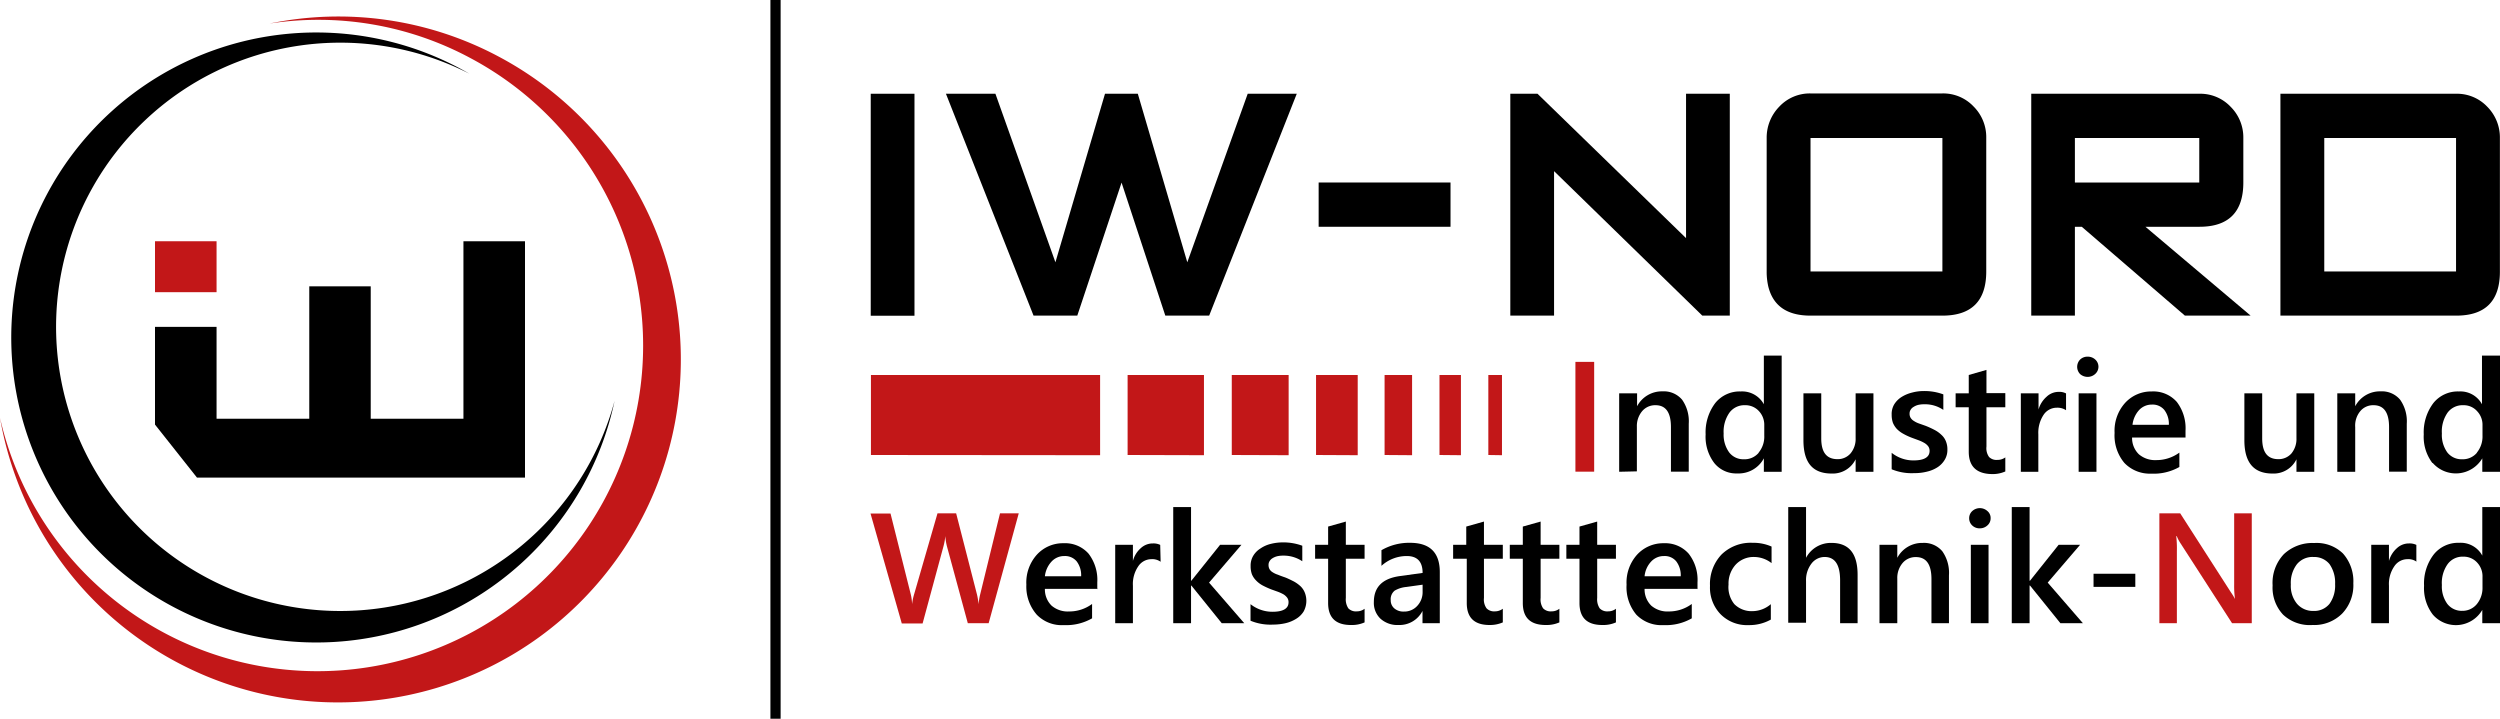 <svg xmlns="http://www.w3.org/2000/svg" viewBox="0 0 240 69"><title>Industrie und Werkstatttechnik-Nord GmbH</title><rect x="73.96" width="0.98" height="69"/><rect x="151.24" y="34.74" width="1.8" height="10.54" fill="#c21718"/><path d="M155.44,45.29V37.76h1.72V39h0a2.69,2.69,0,0,1,2.44-1.43,2.3,2.3,0,0,1,1.88.8,3.59,3.59,0,0,1,.64,2.31v4.6h-1.71V41c0-1.4-.49-2.1-1.48-2.1a1.63,1.63,0,0,0-1.29.58,2.21,2.21,0,0,0-.5,1.48v4.29Z"/><path d="M164.57,44.45a4.16,4.16,0,0,1-.83-2.75,4.65,4.65,0,0,1,.92-3,3,3,0,0,1,2.45-1.12,2.37,2.37,0,0,1,2.22,1.23h0V34.14h1.71V45.29h-1.71V44h0a2.74,2.74,0,0,1-2.54,1.45A2.7,2.7,0,0,1,164.57,44.45Zm4.26-1a2.4,2.4,0,0,0,.54-1.63v-1a1.92,1.92,0,0,0-.51-1.35,1.75,1.75,0,0,0-1.34-.57,1.78,1.78,0,0,0-1.49.71,3.17,3.17,0,0,0-.56,2,2.88,2.88,0,0,0,.53,1.82,1.71,1.71,0,0,0,1.41.66A1.77,1.77,0,0,0,168.83,43.47Z"/><path d="M173.13,42.26v-4.5h1.71v4.32c0,1.36.52,2,1.57,2a1.62,1.62,0,0,0,1.24-.55,2.16,2.16,0,0,0,.49-1.47V37.76h1.71v7.53h-1.71v-1.2h0a2.44,2.44,0,0,1-2.3,1.37C174,45.46,173.13,44.4,173.13,42.26Z"/><path d="M181.6,45.05V43.47a3.33,3.33,0,0,0,2.1.73c1,0,1.54-.3,1.54-.91a.72.72,0,0,0-.13-.44,1.25,1.25,0,0,0-.36-.32,3.61,3.61,0,0,0-.52-.25l-.68-.25a6,6,0,0,1-.84-.39,2.53,2.53,0,0,1-.62-.47,2,2,0,0,1-.37-.58,2.32,2.32,0,0,1-.12-.78,1.81,1.81,0,0,1,.25-1,2.23,2.23,0,0,1,.7-.7,3.45,3.45,0,0,1,1-.42,4.35,4.35,0,0,1,1.14-.15,5.2,5.2,0,0,1,1.87.32v1.49a3.11,3.11,0,0,0-1.83-.54,2.58,2.58,0,0,0-.58.06,1.49,1.49,0,0,0-.44.19.78.78,0,0,0-.29.28.65.65,0,0,0-.1.36.73.73,0,0,0,.1.41.89.89,0,0,0,.31.3,2.15,2.15,0,0,0,.48.24l.65.23a8.94,8.94,0,0,1,.87.4,2.79,2.79,0,0,1,.65.47,1.64,1.64,0,0,1,.42.6,2,2,0,0,1,.15.81,1.8,1.8,0,0,1-.27,1,2.16,2.16,0,0,1-.7.71,3.21,3.21,0,0,1-1,.41,4.78,4.78,0,0,1-1.21.14A5,5,0,0,1,181.6,45.05Z"/><path d="M189,43.36V39.1h-1.26V37.76H189V36l1.7-.49v2.23h1.81V39.1h-1.81v3.77a1.44,1.44,0,0,0,.25,1,1,1,0,0,0,.8.28,1.25,1.25,0,0,0,.76-.24v1.35a3,3,0,0,1-1.32.25Q189,45.46,189,43.36Z"/><path d="M194,45.29V37.76h1.7v1.55h0a2.57,2.57,0,0,1,.78-1.23,1.67,1.67,0,0,1,1.15-.46,1.36,1.36,0,0,1,.71.15v1.61a1.5,1.5,0,0,0-.89-.24,1.52,1.52,0,0,0-1.27.69,3.11,3.11,0,0,0-.5,1.86v3.6Z"/><path d="M199.55,45.29V37.76h1.71v7.53Zm.14-9.38a1,1,0,0,1,0-1.39,1,1,0,0,1,.72-.28,1.05,1.05,0,0,1,.74.28.93.93,0,0,1,0,1.37,1.06,1.06,0,0,1-.74.29A1.09,1.09,0,0,1,199.69,35.91Z"/><path d="M203.94,44.44a4.1,4.1,0,0,1-.94-2.88,4,4,0,0,1,1-2.87,3.38,3.38,0,0,1,2.57-1.11,3,3,0,0,1,2.4,1,4.16,4.16,0,0,1,.84,2.76V42h-5.13a2.17,2.17,0,0,0,.65,1.61,2.4,2.4,0,0,0,1.68.56,3.72,3.72,0,0,0,2.21-.72v1.38a5,5,0,0,1-2.71.64A3.38,3.38,0,0,1,203.94,44.44Zm3.83-5.09a1.45,1.45,0,0,0-1.18-.51,1.66,1.66,0,0,0-1.24.53,2.52,2.52,0,0,0-.63,1.41h3.49A2.2,2.2,0,0,0,207.77,39.35Z"/><path d="M215.46,42.26v-4.5h1.71v4.32c0,1.36.52,2,1.56,2a1.64,1.64,0,0,0,1.25-.55,2.2,2.2,0,0,0,.48-1.47V37.76h1.71v7.53h-1.71v-1.2h0a2.43,2.43,0,0,1-2.3,1.37C216.35,45.46,215.46,44.4,215.46,42.26Z"/><path d="M224.38,45.29V37.76h1.72V39h0a2.68,2.68,0,0,1,2.44-1.43,2.28,2.28,0,0,1,1.87.8,3.59,3.59,0,0,1,.64,2.31v4.6h-1.7V41c0-1.4-.5-2.1-1.49-2.1a1.6,1.6,0,0,0-1.28.58A2.16,2.16,0,0,0,226.1,41v4.29Z"/><path d="M233.51,44.45a4.16,4.16,0,0,1-.83-2.75,4.65,4.65,0,0,1,.92-3,3,3,0,0,1,2.46-1.12,2.35,2.35,0,0,1,2.21,1.23h0V34.14H240V45.29h-1.7V44h0a2.95,2.95,0,0,1-4.76.44Zm4.27-1a2.45,2.45,0,0,0,.54-1.63v-1a1.89,1.89,0,0,0-.52-1.35,1.72,1.72,0,0,0-1.33-.57,1.79,1.79,0,0,0-1.5.71,3.17,3.17,0,0,0-.55,2,2.87,2.87,0,0,0,.52,1.82,1.73,1.73,0,0,0,1.42.66A1.77,1.77,0,0,0,237.78,43.47Z"/><rect x="83.59" y="9" width="4.2" height="21.31"/><polygon points="124.49 9 116.08 30.3 111.87 30.3 107.67 17.53 103.42 30.3 99.22 30.3 90.81 9 95.56 9 101.32 25.18 106.08 9 109.23 9 113.98 25.18 119.78 9 124.49 9"/><rect x="126.59" y="17.52" width="12.66" height="4.25"/><polygon points="166.06 30.3 163.42 30.3 149.19 16.43 149.19 30.3 144.99 30.3 144.99 9 147.6 9 161.86 22.86 161.86 9 166.06 9 166.06 30.3"/><path d="M186.47,30.3H173.81c-2.25,0-3.6-.93-4.06-2.82a6.38,6.38,0,0,1-.15-1.42V13.25a4.25,4.25,0,0,1,1.2-3,4,4,0,0,1,3-1.28h12.66a4,4,0,0,1,3,1.25,4.14,4.14,0,0,1,1.22,3V26.06C190.68,28.89,189.27,30.3,186.47,30.3Zm0-4.24V13.25H173.81V26.06Z"/><path d="M216.06,30.3h-6.31l-9.9-8.53h-.66V30.3H195V9h16.14a4,4,0,0,1,3,1.25,4.14,4.14,0,0,1,1.22,3v4.27c0,2.83-1.41,4.25-4.21,4.25h-5.19Zm-4.93-12.78V13.25H199.19v4.27Z"/><path d="M235.78,30.3H218.92V9h16.86a4,4,0,0,1,3,1.25,4.18,4.18,0,0,1,1.21,3V26.06Q240,30.31,235.78,30.3Zm0-4.24V13.25H223.13V26.06Z"/><path d="M97.8,49.28,94.91,59.83h-2l-2-7.37a5.4,5.4,0,0,1-.16-1h0a5.73,5.73,0,0,1-.18,1l-2,7.39h-2l-3-10.55h1.92L87.42,57a4.73,4.73,0,0,1,.14,1h0a5.51,5.51,0,0,1,.21-1L90,49.28h1.79l2,7.79a6.4,6.4,0,0,1,.15.94h0a6.31,6.31,0,0,1,.17-1L96,49.28Z" fill="#c21718"/><path d="M105.43,56.53h-5.12a2.18,2.18,0,0,0,.64,1.61,2.38,2.38,0,0,0,1.69.56,3.67,3.67,0,0,0,2.2-.72v1.38a5,5,0,0,1-2.71.65,3.33,3.33,0,0,1-2.6-1,4.1,4.1,0,0,1-1-2.88,4,4,0,0,1,1-2.87,3.38,3.38,0,0,1,2.58-1.11,3,3,0,0,1,2.39,1,4.13,4.13,0,0,1,.84,2.75v.66Zm-1.64-1.21a2.2,2.2,0,0,0-.43-1.43,1.45,1.45,0,0,0-1.18-.51,1.65,1.65,0,0,0-1.24.54,2.46,2.46,0,0,0-.63,1.4Z"/><path d="M111.42,53.93a1.37,1.37,0,0,0-.89-.25,1.52,1.52,0,0,0-1.26.69,3,3,0,0,0-.51,1.86v3.6h-1.7V52.3h1.7v1.55h0a2.47,2.47,0,0,1,.76-1.23,1.68,1.68,0,0,1,1.16-.45,1.47,1.47,0,0,1,.7.14Z"/><polygon points="119.45 59.83 117.29 59.83 114.37 56.21 114.34 56.21 114.34 59.83 112.63 59.83 112.63 48.68 114.34 48.68 114.34 55.75 114.37 55.75 117.13 52.3 119.18 52.3 116.07 55.93 119.45 59.83"/><path d="M120.05,59.59V58a3.38,3.38,0,0,0,2.11.73c1,0,1.54-.3,1.54-.91a.72.72,0,0,0-.13-.44,1.35,1.35,0,0,0-.35-.32,3.92,3.92,0,0,0-.54-.25l-.67-.24q-.47-.19-.84-.39a2.49,2.49,0,0,1-.61-.48,1.82,1.82,0,0,1-.38-.58,2.28,2.28,0,0,1-.12-.78,1.82,1.82,0,0,1,.26-1,2.07,2.07,0,0,1,.69-.69,3,3,0,0,1,1-.44,4.75,4.75,0,0,1,1.14-.14,5.28,5.28,0,0,1,1.87.32v1.49a3.2,3.2,0,0,0-1.83-.54,2.52,2.52,0,0,0-.58.06,1.56,1.56,0,0,0-.45.19.83.83,0,0,0-.28.28.65.65,0,0,0-.1.36.82.82,0,0,0,.1.42.84.84,0,0,0,.3.29,2,2,0,0,0,.49.23c.19.08.4.16.64.24s.62.27.88.4a3.26,3.26,0,0,1,.66.47,1.73,1.73,0,0,1,.41.61,2.14,2.14,0,0,1-.11,1.81,2.16,2.16,0,0,1-.71.7,3.36,3.36,0,0,1-1,.42,5.28,5.28,0,0,1-1.21.14A5,5,0,0,1,120.05,59.59Z"/><path d="M131,59.75a3,3,0,0,1-1.31.25c-1.46,0-2.19-.7-2.19-2.11V53.64h-1.25V52.3h1.25V50.55l1.7-.48V52.3H131v1.34h-1.8V57.4a1.56,1.56,0,0,0,.24,1,1,1,0,0,0,.82.29,1.18,1.18,0,0,0,.74-.25v1.35Z"/><path d="M138.22,59.83h-1.66V58.65h0A2.48,2.48,0,0,1,134.26,60a2.42,2.42,0,0,1-1.74-.61,2.09,2.09,0,0,1-.63-1.59c0-1.43.81-2.25,2.45-2.49l2.23-.31c0-1.07-.5-1.62-1.52-1.62a3.59,3.59,0,0,0-2.43.94v-1.5a5.29,5.29,0,0,1,2.75-.71c1.9,0,2.85.94,2.85,2.81v4.9Zm-1.65-3.7-1.58.22a2.68,2.68,0,0,0-1.1.35,1.05,1.05,0,0,0-.38.92,1,1,0,0,0,.35.79,1.33,1.33,0,0,0,.91.3,1.67,1.67,0,0,0,1.29-.55,1.92,1.92,0,0,0,.51-1.37Z"/><path d="M144.27,59.75A3.1,3.1,0,0,1,143,60c-1.46,0-2.19-.7-2.19-2.11V53.64H139.5V52.3h1.26V50.55l1.7-.48V52.3h1.81v1.34h-1.81V57.4a1.44,1.44,0,0,0,.25,1,1,1,0,0,0,.8.29,1.26,1.26,0,0,0,.76-.25Z"/><path d="M149.7,59.75a3.06,3.06,0,0,1-1.31.25c-1.47,0-2.2-.7-2.2-2.11V53.64h-1.25V52.3h1.25V50.55l1.71-.48V52.3h1.8v1.34h-1.8V57.4a1.5,1.5,0,0,0,.24,1,1,1,0,0,0,.81.29,1.21,1.21,0,0,0,.75-.25v1.35Z"/><path d="M155.13,59.75a3,3,0,0,1-1.31.25c-1.46,0-2.19-.7-2.19-2.11V53.64h-1.26V52.3h1.26V50.55l1.7-.48V52.3h1.8v1.34h-1.8V57.4a1.56,1.56,0,0,0,.24,1,1,1,0,0,0,.82.29,1.2,1.2,0,0,0,.74-.25v1.35Z"/><path d="M163,56.53h-5.12a2.18,2.18,0,0,0,.64,1.61,2.37,2.37,0,0,0,1.68.56,3.68,3.68,0,0,0,2.21-.72v1.38a5,5,0,0,1-2.72.65,3.35,3.35,0,0,1-2.6-1,4.1,4.1,0,0,1-.94-2.88,4,4,0,0,1,1-2.87,3.4,3.4,0,0,1,2.58-1.11,3,3,0,0,1,2.38,1,4.08,4.08,0,0,1,.85,2.75v.66Zm-1.65-1.21a2.2,2.2,0,0,0-.43-1.43,1.43,1.43,0,0,0-1.17-.51,1.66,1.66,0,0,0-1.25.54,2.38,2.38,0,0,0-.62,1.4Z"/><path d="M170,59.48a4.22,4.22,0,0,1-2.14.53,3.56,3.56,0,0,1-2.7-1.06,3.67,3.67,0,0,1-1-2.71,4.11,4.11,0,0,1,1.1-3,4,4,0,0,1,3-1.13,4.27,4.27,0,0,1,1.81.36v1.59a2.75,2.75,0,0,0-1.67-.59,2.35,2.35,0,0,0-1.77.73,2.69,2.69,0,0,0-.69,1.92A2.58,2.58,0,0,0,166.5,58a2.33,2.33,0,0,0,1.75.67A2.74,2.74,0,0,0,170,58v1.48Z"/><path d="M178.36,59.83h-1.71V55.71c0-1.49-.49-2.24-1.49-2.24a1.59,1.59,0,0,0-1.27.65,2.59,2.59,0,0,0-.51,1.66v4h-1.71V48.68h1.71v4.87h0a2.69,2.69,0,0,1,2.44-1.43c1.67,0,2.51,1,2.51,3.07v4.64Z"/><path d="M187.12,59.83h-1.7V55.59c0-1.41-.5-2.11-1.49-2.11a1.63,1.63,0,0,0-1.29.58,2.21,2.21,0,0,0-.5,1.48v4.29h-1.71V52.3h1.71v1.25h0a2.7,2.7,0,0,1,2.44-1.43,2.29,2.29,0,0,1,1.88.8,3.59,3.59,0,0,1,.64,2.31v4.6Z"/><path d="M190.06,50.72a1,1,0,0,1-.72-.27.94.94,0,0,1-.3-.7.92.92,0,0,1,.3-.69,1.08,1.08,0,0,1,1.45,0,.86.86,0,0,1,.31.69.89.89,0,0,1-.31.69A1.05,1.05,0,0,1,190.06,50.72Zm.84,9.11h-1.7V52.3h1.7Z"/><polygon points="199.96 59.83 197.8 59.83 194.88 56.21 194.84 56.21 194.84 59.83 193.13 59.83 193.13 48.68 194.84 48.68 194.84 55.75 194.88 55.75 197.63 52.3 199.69 52.3 196.58 55.93 199.96 59.83"/><rect x="200.98" y="55.08" width="4.01" height="1.26"/><path d="M216.2,59.83h-1.92l-5-7.75a3.89,3.89,0,0,1-.31-.61h-.05a10.64,10.64,0,0,1,.06,1.44v6.92h-1.68V49.28h2l4.86,7.57a6.51,6.51,0,0,1,.4.65h0a9.1,9.1,0,0,1-.08-1.42v-6.8h1.69V59.83Z" fill="#c21718"/><path d="M222,60A3.74,3.74,0,0,1,219.17,59a3.79,3.79,0,0,1-1-2.8,4,4,0,0,1,1.08-3,4,4,0,0,1,2.92-1.07,3.63,3.63,0,0,1,2.75,1,4,4,0,0,1,1,2.87,3.93,3.93,0,0,1-1.06,2.89A3.79,3.79,0,0,1,222,60Zm.08-6.53a1.93,1.93,0,0,0-1.58.7,2.93,2.93,0,0,0-.58,1.93,2.7,2.7,0,0,0,.59,1.86,2,2,0,0,0,1.57.69,1.88,1.88,0,0,0,1.55-.68,3,3,0,0,0,.54-1.9,3.09,3.09,0,0,0-.54-1.92A1.88,1.88,0,0,0,222,53.48Z"/><path d="M232,53.93a1.37,1.37,0,0,0-.89-.25,1.52,1.52,0,0,0-1.26.69,3,3,0,0,0-.51,1.86v3.6h-1.7V52.3h1.7v1.55h0a2.55,2.55,0,0,1,.77-1.23,1.68,1.68,0,0,1,1.15-.45,1.48,1.48,0,0,1,.71.14v1.62Z"/><path d="M240,59.83h-1.7V58.55h0a2.93,2.93,0,0,1-4.75.45,4.16,4.16,0,0,1-.84-2.76,4.58,4.58,0,0,1,.92-3,3,3,0,0,1,2.46-1.13,2.35,2.35,0,0,1,2.21,1.23h0V48.68H240V59.83Zm-1.68-3.44v-1A1.92,1.92,0,0,0,237.8,54a1.75,1.75,0,0,0-1.33-.56,1.77,1.77,0,0,0-1.5.72,3.13,3.13,0,0,0-.55,2,2.84,2.84,0,0,0,.52,1.81,1.74,1.74,0,0,0,1.42.67,1.78,1.78,0,0,0,1.42-.65A2.44,2.44,0,0,0,238.32,56.39Z"/><path d="M83.61,43.68V36h22v7.7Zm24.64,0V36h7.33v7.7Zm10,0V36h5.46v7.7Zm8.09,0V36h4v7.7Zm6.58,0V36h2.64v7.7Zm5.27,0V36h2.06v7.7Zm4.69,0V36h1.31v7.7Z" fill="#c21718" fill-rule="evenodd"/><rect x="14.88" y="23.16" width="5.91" height="4.89" fill="#c21718"/><polygon points="44.49 23.16 44.49 40.2 35.59 40.2 35.59 27.49 29.69 27.49 29.69 40.2 20.79 40.2 20.79 31.38 14.88 31.38 14.88 40.76 18.91 45.85 50.4 45.85 50.4 23.16 44.49 23.16" fill-rule="evenodd"/><path d="M59,38.49A29.28,29.28,0,1,1,45.05,7.07,27.28,27.28,0,1,0,59,38.49Z" fill-rule="evenodd"/><path d="M47.83,5.41A32.92,32.92,0,1,1,0,40.11,31.26,31.26,0,1,0,45.15,5.57,30.86,30.86,0,0,0,25.88,2.26,32.68,32.68,0,0,1,47.83,5.41Z" fill="#c21718" fill-rule="evenodd"/></svg>